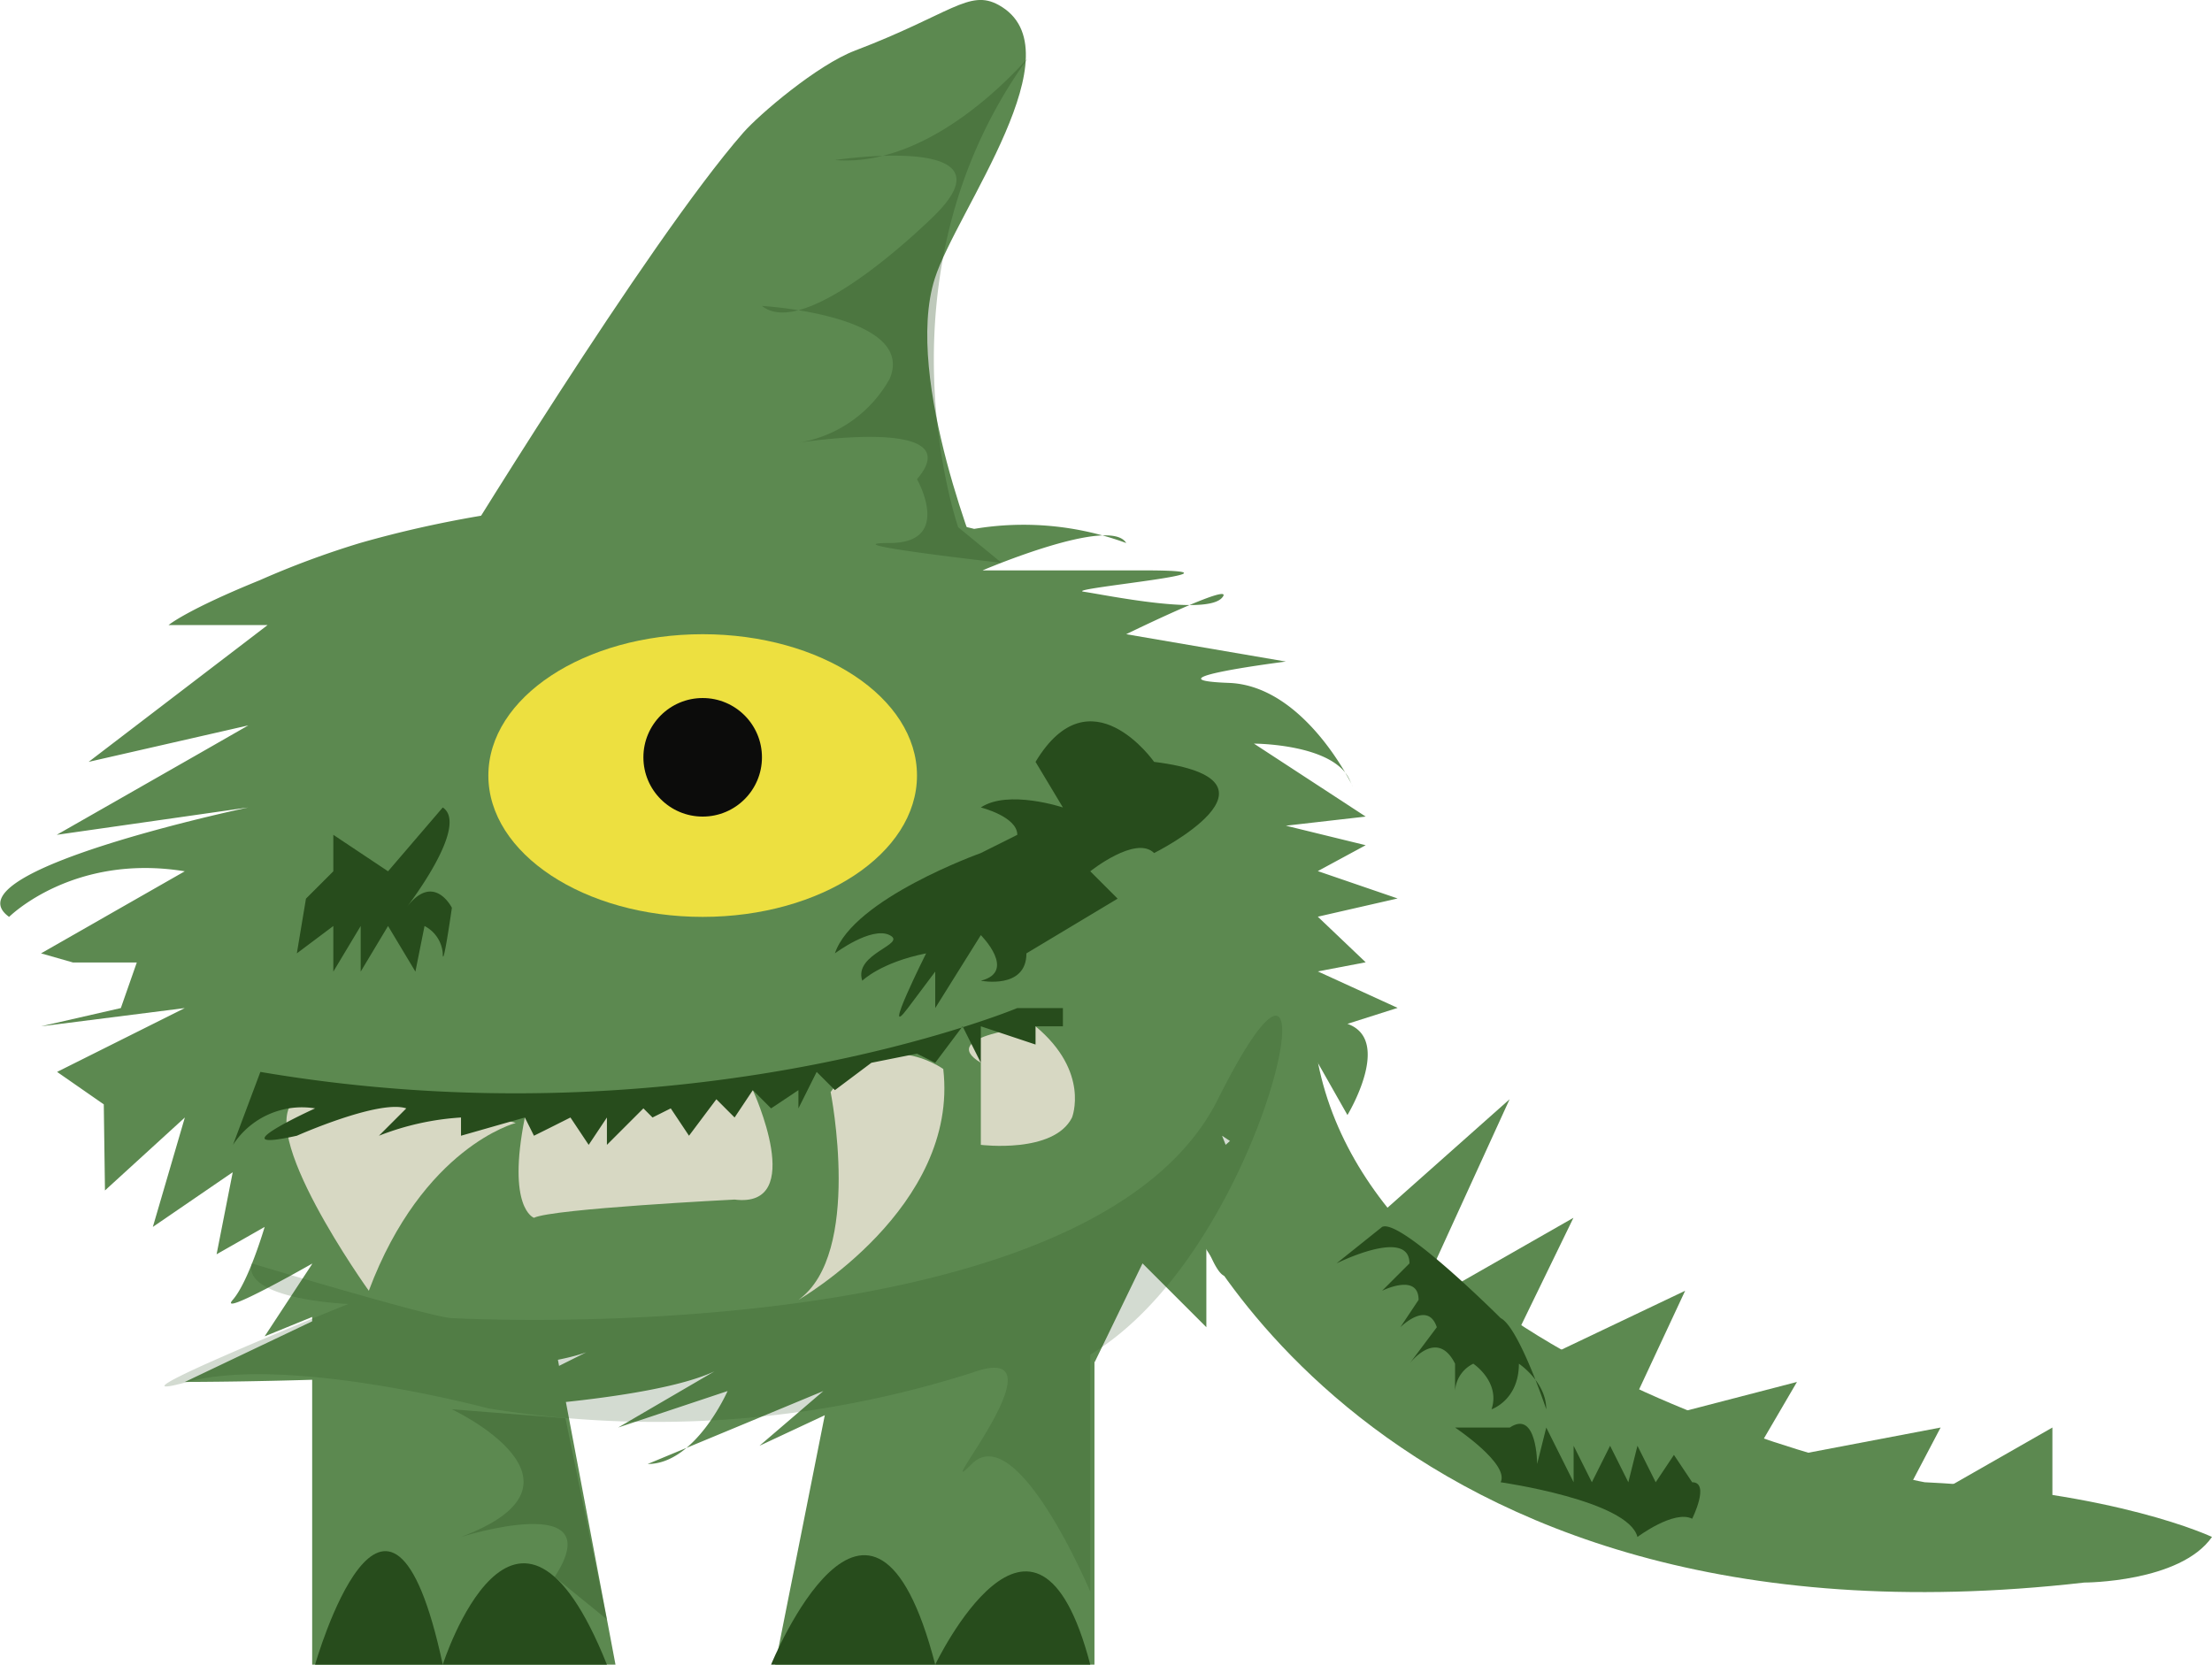 <svg xmlns="http://www.w3.org/2000/svg" viewBox="0 0 242.55 182.55"><defs><style>.cls-1{fill:#5c8950;}.cls-2{fill:#ede040;}.cls-3{fill:#0c0c0b;}.cls-4,.cls-5,.cls-6{fill:#274c1c;}.cls-5{opacity:0.2;}.cls-6{opacity:0.3;}.cls-7{fill:#d7d8c3;}</style></defs><title>Asset 49</title><g id="Layer_2" data-name="Layer 2"><g id="Scr5"><polygon class="cls-1" points="120.01 182.55 85 182.55 93.75 138.55 120.01 138.55 120.01 182.55"/><polygon class="cls-1" points="34.23 182.55 67.49 182.55 59.18 138.55 34.23 138.55 34.23 182.55"/><path class="cls-1" d="M39.48,59.55a96.69,96.69,0,0,0-11,4.08c-8.07,3.28-10,4.92-10,4.92H29.34l-16.12,8,16.12-8-19.62,15,17.51-4-5.45,3.12L6.22,91.55l21-3S-6,95.55,1,100.55c0,0,7-7,19.26-5l-8.32,4.75-7.44,4.25,3.5,1h7l-1.75,5-8.75,2,15.76-2-14,7,5.12,3.56.13,9.44,8.76-8-3.51,12,8.76-6-1.77,9,5.27-3s-1.75,6-3.5,8,8.75-4,8.75-4l-5.25,8,12.25-5-21,10s40.26,0,45.51-4l-14,7s22.75-1,28-5l-12,7,12-4s-3.51,8-8.76,8l19.26-8-7,6,19.25-9-1.75,7,7-11,3.76,6.75,7.33-9.65,1.16,6.74,5.25-10.84,7,7v-9s1.51,4.39,2.51,3.19-.75-11.19-.75-11.19l3.71,5.45L134,124.55l10.5,7-3.5-9,3.5,5.56V116.55l3.25,5.73s5-8.23,0-10h0l5.5-1.75-8.75-4,5.25-1-5.25-5,8.75-2-8.75-3,5.25-2.84L141,90.55l8.75-1-12.25-8s8.75,0,10.5,4-3.74-10.31-13.25-10.66S141,72.55,141,72.55l-17.51-3s12.26-6,10.51-4-12.83-.32-15.17-.66,20.42-2.34,6.41-2.34h-17.5s14-6,15.75-3A32.67,32.67,0,0,0,106.82,58h0S74.49,49.55,39.48,59.55Z"/><path class="cls-1" d="M109.51.55c-3.24-1.79-5.26,1-15.76,5-4.15,1.58-10.5,7-12.25,9-10.58,12.09-32.45,48-32.45,48h58.71s-8.76-21-5.26-32C104.87,23.11,118.37,5.45,109.51.55Z"/><path class="cls-1" d="M128.76,130.55s21,52,99.79,43c0,0,10.5,0,14-5,0,0-10.5-5-31.51-6,0,0-59.52-11-66.52-46Z"/><polygon class="cls-1" points="149.77 134.55 165.53 120.55 155.02 143.55 172.53 133.55 163.78 151.55 184.78 141.55 177.78 156.55 197.04 151.55 191.78 160.55 212.79 156.55 207.54 166.55 225.05 156.55 225.05 166.55 204.04 171.55 167.28 156.55 149.77 147.55 149.77 134.55"/><ellipse class="cls-2" cx="77.05" cy="85.05" rx="23.5" ry="15.5"/><circle class="cls-3" cx="77.05" cy="83.05" r="6.5"/><path class="cls-4" d="M42.55,95.55l-6-4v4l-2.18,2.18-.82.82-1,6,4-3v5l3-5v5l3-5,3,5,1-5a3.7,3.7,0,0,1,2,3c0,2,1-5,1-5s-2-4-5,0c0,0,7-9,4-11Z"/><path class="cls-4" d="M107.55,93.55s-14,5-16,11c0,0,4-3,6-2s-4,2-3,5c0,0,2-2,7-3,0,0-5,10-2,6l3-4v4l5-8s4,4,0,5c0,0,5,1,5-3l10-6-3-3s5-4,7-2c0,0,16-8,0-10,0,0-7-10-13,0l3,5s-6-2-9,0c0,0,4,1,4,3Z"/><path class="cls-4" d="M34.55,182.55s8-28,14,0c0,0,8-25,18,0Z"/><path class="cls-4" d="M84.55,182.55s11-27,18,0c0,0,11-23,17,0Z"/><path class="cls-4" d="M151.55,134.55l-5,4s8-4,8,0l-3,3s4-2,4,1l-2,3s3-3,4,0l-3,4s3-4,5,0v3a3.55,3.55,0,0,1,2-3s3,2,2,5c0,0,3-1,3-5,0,0,3,2,3,5,0,0-3-9-5-10C164.55,144.55,153.55,133.55,151.55,134.55Z"/><path class="cls-4" d="M159.55,156.55s6,4,5,6c0,0,14,2,15,6,0,0,4-3,6-2,0,0,2-4,0-4l-2-3-2,3-2-4-1,4-2-4-2,4-2-4v4l-3-6-1,4s0-6-3-4Z"/><path class="cls-5" d="M49.55,144.55s70,4,84-24,6,16-14,28v26s-8-19-13-14,11-14,0-10a114.21,114.21,0,0,1-53,3.9s-22-5.9-33-2.9S38.2,143,38.2,143s-11.56-.45-10.61-4.45C27.59,138.55,47.55,144.55,49.55,144.55Z"/><path class="cls-6" d="M49.55,154.55s17,8,1,14c0,0,16.53-5.23,10.27,4.38l5.73,4.66L62,155.53Z"/><path class="cls-7" d="M91.08,119.76s3.53,17.73-3.53,22.79c0,0,17.64-10.13,15.88-25.32C103.43,117.23,96.37,112.16,91.08,119.76Z"/><path class="cls-7" d="M56.55,123.15s-10.18,2.61-16.11,18.4c0,0-12.84-17.9-7.9-21.06S56.55,123.15,56.55,123.15Z"/><path class="cls-6" d="M112.45,6.74c1.69-2.37-8.9,11.81-20.9,10.81,0,0,20-3,11,6,0,0-14,14-19,10,0,0,17,1,14,8a14,14,0,0,1-10,7s19-3,13,4c0,0,4,7-3,7s12.27,2.17,12.27,2.17l-4.75-3.9S95.55,30.55,112.45,6.74Z"/><path class="cls-7" d="M107.55,116.55v9s8,1,10-3c0,0,2-5-4-10C113.55,112.55,102.55,113.55,107.55,116.55Z"/><path class="cls-7" d="M82.55,119.55s6,13-2,12c0,0-20,1-22,2,0,0-3-1-1-11"/><path class="cls-4" d="M28.55,117.55l-3,8a9,9,0,0,1,9-4s-11,5-2,3c0,0,9-4,12-3l-3,3a29.56,29.56,0,0,1,9-2v2l7-2,1,2,1.73-.86,2.27-1.14,2,3,2-3v3l4-4,1,1,2-1,2,3,3-4,2,2,2-3,2,2,3-2v2l2-4,2,2,4-3,5-1,2,1,3-4,2,4v-4l6,2v-2h3v-2h-5S75.55,125.55,28.55,117.55Z"/></g></g></svg>